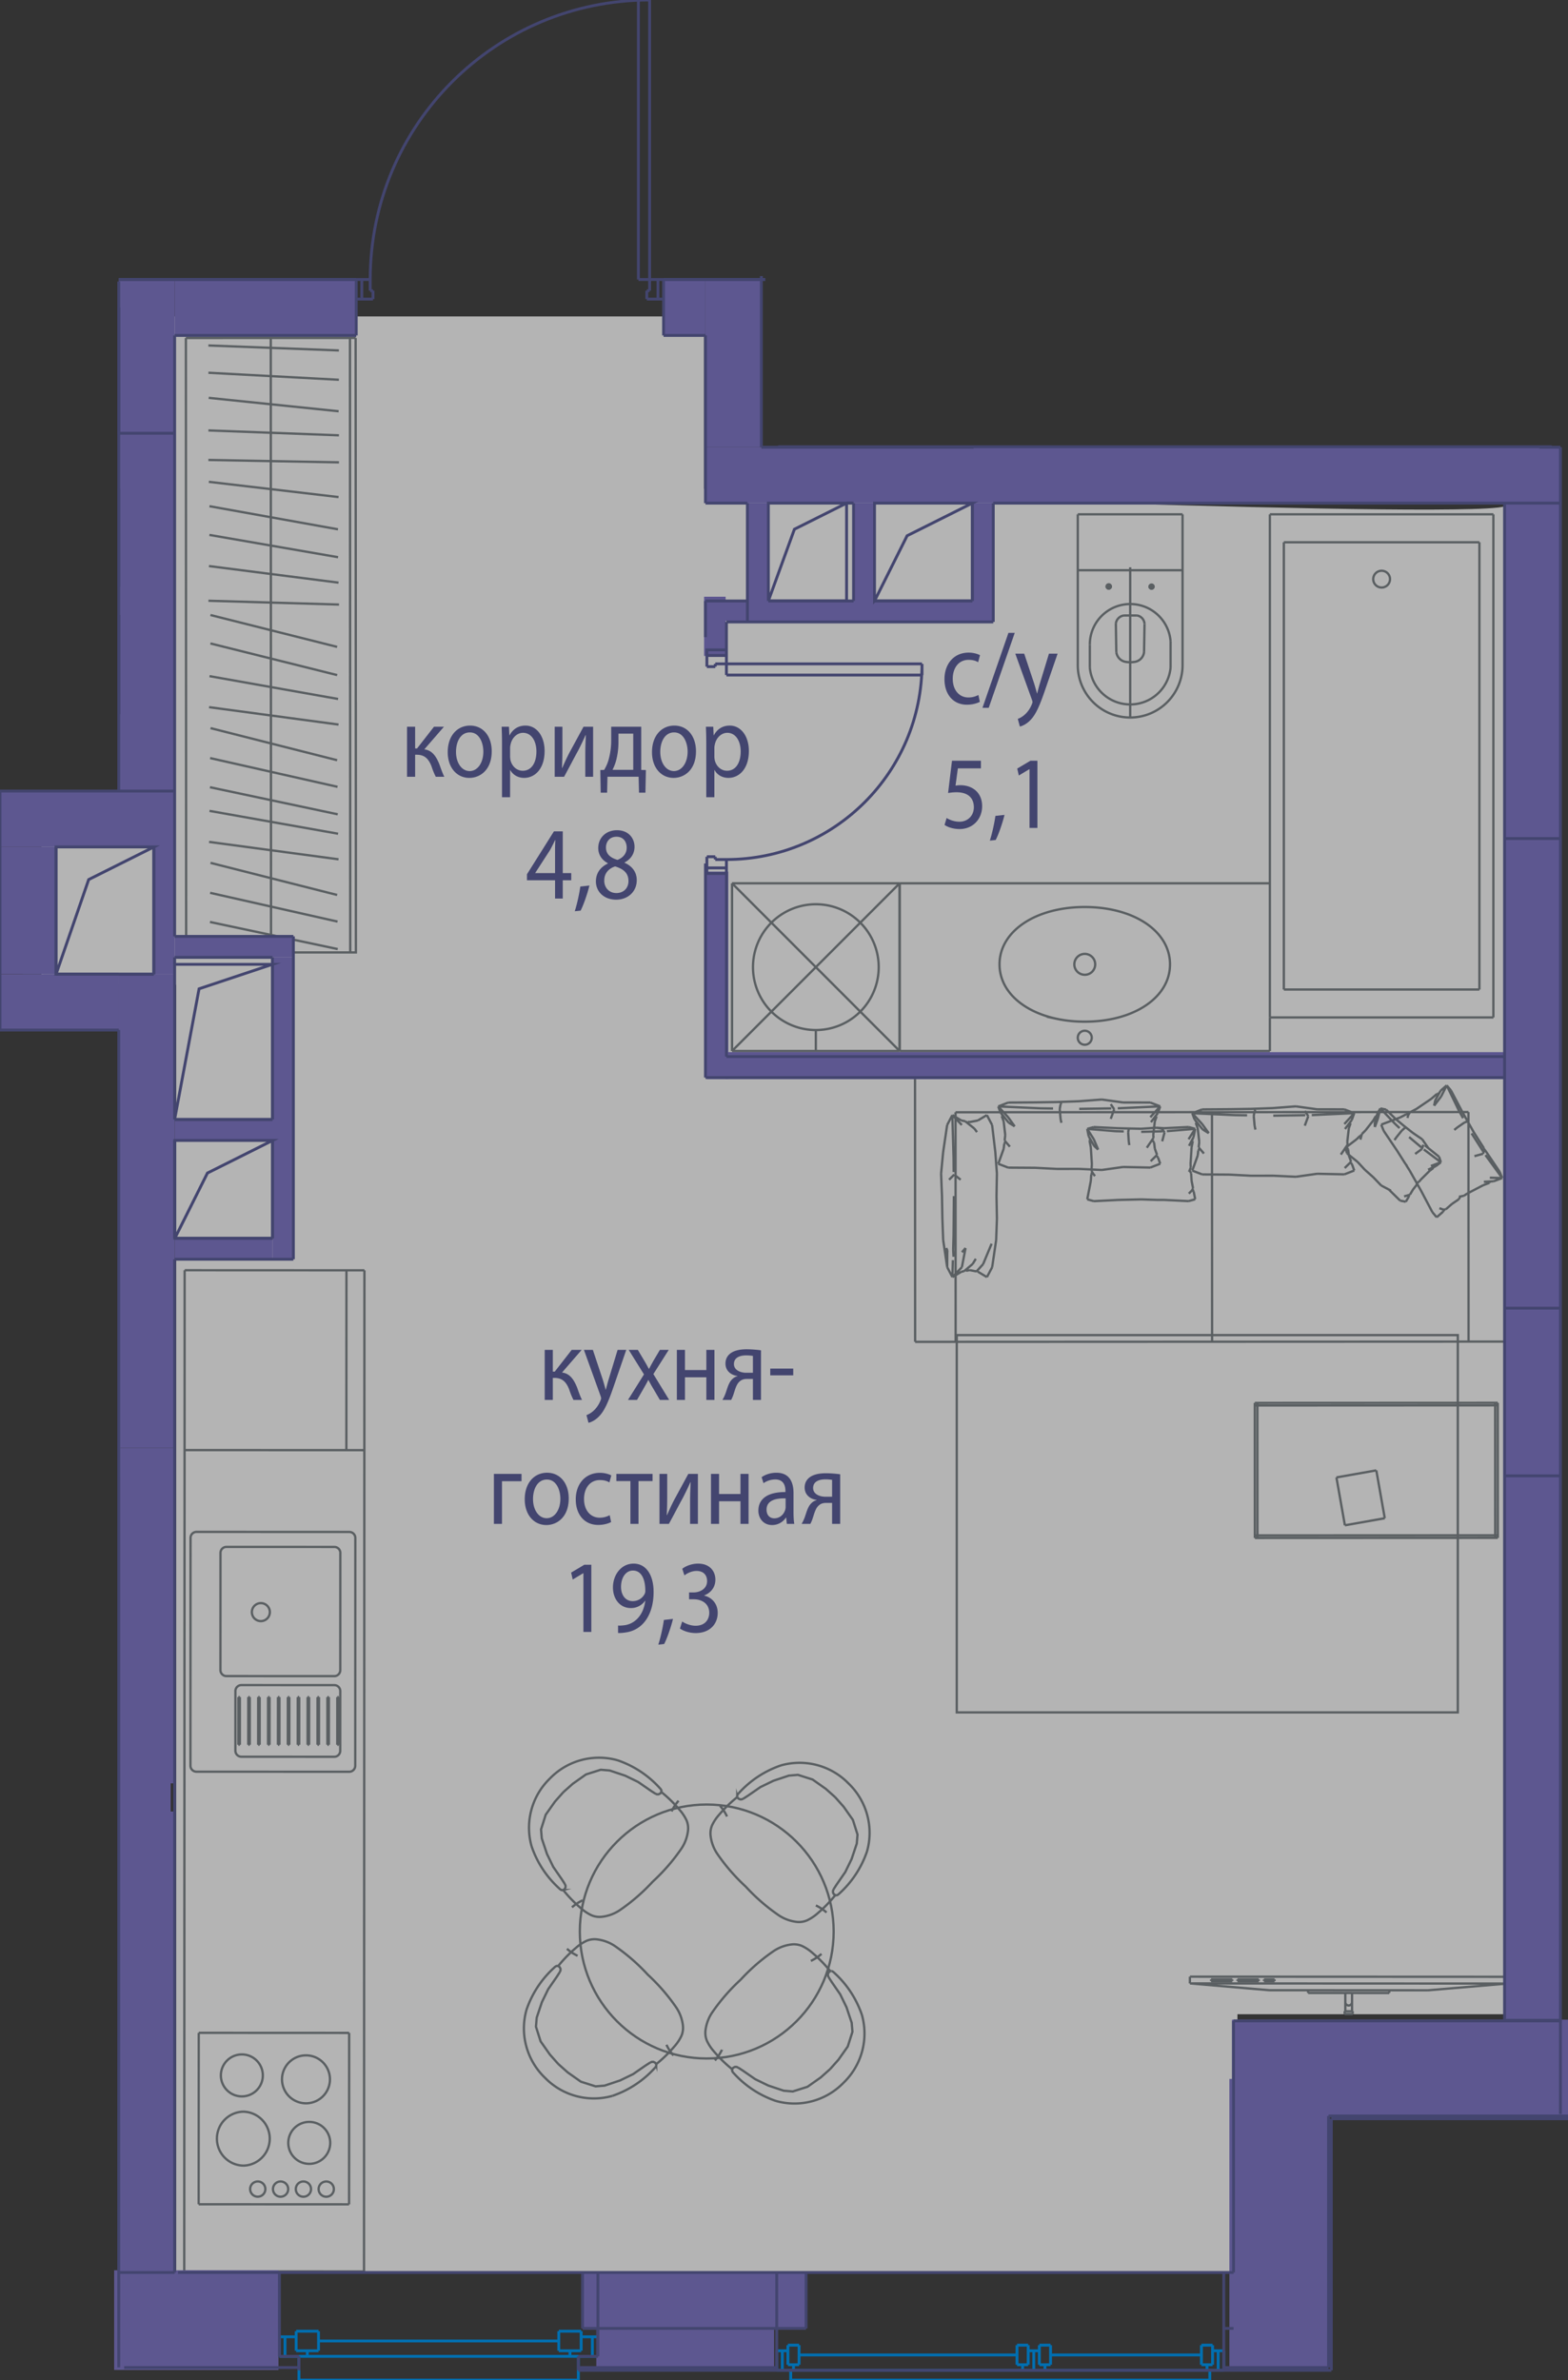<svg version="1.1" xmlns="http://www.w3.org/2000/svg" xmlns:xlink="http://www.w3.org/1999/xlink" viewBox="0.125 0.125 136.859 207.652"><rect x="0.125" y="0.125" width="136.859" height="207.652" fill="#333333" stroke="none"/><path opacity=".63" fill="#FFF" d="M131.644 44.19v131.667h-23.512v22.572H15.496V86.042H3.74V73.345h10.815V27.732H61.58V42.78s70.065 2.821 70.065 1.41z"></path><path fill="none" stroke="#5A5F62" stroke-width=".2" stroke-miterlimit="10" d="M119.985 50.678a.732.732 0 1 1 1.463 0 .732.732 0 0 1-1.463 0zm-7.803 35.776h17.07m-17.07-39.019v39.019m17.07-39.019h-17.07m17.07 39.019V47.435m-18.29 41.457h19.51m-19.51-43.896v43.896m19.51-43.896h-19.51m19.51 43.896V44.996m-27.131 0h-9.145m4.575 17.748V49.622m-4.575.252h9.145m-9.145 0v-4.878m0 13.092v-8.214m9.145 0v8.207m0-13.085v4.878m-1.046 6.191v2.306m-7.048-.001v-1.997m4.118-2.55h-1.138m-.707.71.04 2.483M99.982 57l.04-2.43m.614-3.518v.51m.265-.255h-.53m-3.473-.255v.51m.265-.255h-.53m-2.437 6.781a4.573 4.573 0 1 0 9.145-.007"></path><path fill="none" stroke="#5A5F62" stroke-width=".2" stroke-miterlimit="10" d="M95.247 58.37a3.539 3.539 0 0 0 7.048.001m0-2.306a3.53 3.53 0 0 0-7.048.308"></path><path fill="none" stroke="#5A5F62" stroke-width=".2" stroke-miterlimit="10" d="M100.022 54.57a.78.78 0 0 0-.657-.747m-1.138 0a.81.81 0 0 0-.707.71m.04 2.483a.986.986 0 0 0 .863.861m0 0c.23.034.465.034.696 0m0 0a.966.966 0 0 0 .863-.876m.473-5.694a.18.18 0 1 1 .361 0 .18.18 0 0 1-.36 0zm-3.745 0a.188.188 0 1 1 .375 0 .188.188 0 0 1-.375 0zm-18.06 25.88L64.018 91.819m14.632 0L64.018 77.187m0 14.632H78.65M64.018 77.187v14.632M78.65 77.187H64.018M78.65 91.819V77.187M71.334 89.99v1.829m-5.487-7.316a5.487 5.487 0 1 1 10.974 0 5.487 5.487 0 0 1-10.974 0zm28.959.667a.91.91 0 0 0 .911-.911m0 0a.91.91 0 0 0-.91-.911m-.001 0a.91.91 0 0 0-.91.91m-.001.001c0 .503.408.91.911.91"></path><path fill="none" stroke="#5A5F62" stroke-width=".2" stroke-miterlimit="10" d="M87.366 84.259a3.814 3.814 0 0 1 .444-1.796c.096-.183.206-.358.328-.526.122-.168.257-.329.4-.479s.294-.29.452-.42c.316-.263.66-.49 1.025-.69s.745-.364 1.135-.502.791-.25 1.196-.337c.809-.174 1.63-.252 2.46-.252s1.651.078 2.46.252c.405.087.807.199 1.197.337s.768.304 1.134.503.71.426 1.025.688c.158.132.309.271.452.421.143.15.278.311.4.48a3.955 3.955 0 0 1 .574 1.1c.132.393.198.802.198 1.22m0 .001a3.814 3.814 0 0 1-.444 1.795 4.244 4.244 0 0 1-.328.527 4.74 4.74 0 0 1-.4.478c-.143.15-.294.29-.452.421-.316.262-.659.49-1.025.689s-.745.364-1.134.503c-.39.138-.792.25-1.197.337-.809.174-1.63.252-2.46.252s-1.651-.078-2.46-.252a9.595 9.595 0 0 1-1.196-.337c-.39-.139-.77-.304-1.135-.503s-.709-.427-1.025-.689c-.158-.13-.309-.27-.452-.42s-.278-.312-.4-.48a4.003 4.003 0 0 1-.574-1.1 3.814 3.814 0 0 1-.198-1.221m6.83 6.403a.61.61 0 1 1 1.22 0 .61.61 0 0 1-1.22 0zM78.65 77.187v14.632m32.312-14.632H78.65m32.312 14.632v-2.927M78.65 91.819h32.312m10.423 82.184v-.237m-7.088.234 7.088.003m-7.088-.24V174m7.088-.234-7.088-.003m3.839 1.833v-1.595m-.591 1.595h.59m-.589-1.595v1.595m.59-1.595h-.59m.649 1.832v-.237m-.709.236h.709m-.709-.236v.236m.709-.236h-.709m14.214-2.416v-.59m-6.93 1.178 6.93-.588m-20.788.582 13.858.006m-20.787-.6 6.929.594m-6.929-1.184v.59m27.717-.578-27.717-.012m1.848.237h1.848m0 0v.148m0 0h-1.848m0-.001v-.147m2.309.001h1.849m0 0v.148m-.001 0h-1.847m-.001-.001v-.147m2.31.001h.924m0 0v.148m0 0h-.924m0-.001v-.147m21.25.363-27.717-.012m14.153 1.631a.295.295 0 0 1-.59 0M10.508 135.865l-.02 47.074m-.007 15.691.007-15.69m.02-47.075.01-18.43m5.832-87.82 14.815-.006M16.374 83.227l-.023-53.612m14.814-.005.023 53.61m-.517-53.61.024 53.61m-6.937-53.608.023 53.612M29.706 30.7l-11.392-.434m11.389 2.993-11.384-.614m11.363 3.361-11.34-1.17m11.368 3.268-11.393-.427m11.396 2.786-11.398-.208m11.361 3.238-11.322-1.33m11.272 4.143-11.22-2.017m11.228 4.45L18.4 46.794m11.272 4.165-11.308-1.447m11.353 3.358-11.396-.332m11.228 4.025-11.057-2.78m11.06 5.24-11.061-2.76m11.144 4.845L18.41 59.115m11.263 4.225-11.299-1.519M29.55 66.45l-11.05-2.8m11.086 5.122-11.121-2.507m11.138 4.905L18.45 68.806m11.185 4.058L18.41 70.87m11.263 4.226-11.299-1.519m11.176 4.629-11.051-2.8m11.087 5.122-11.121-2.507m11.138 4.905L18.45 80.562M31.165 29.61l-14.814.005m14.832 31.728.005 21.877H16.374m115.454 10.39.01 23.562M79.99 93.632l51.838-.022m-51.827 23.584-.01-23.562m51.847 23.54L80 117.194m48.304-.021-.009-20.028m-44.76 20.047-.008-20.027m44.768-.02-44.768.02m22.393 20.018-.01-20.028m19.612 9.172.554-.483m-.93.035.376.448m2.382-1.879.268-.182m-1.312.893.597-.406m-3.305-.756.994 1.882m-1.983-3.632.989 1.75m4.02.269 1.407-.736m.914-.345.747-.282m0 0-1.077-.029m-.584.656.546-.206m1.115-.421-1.461-2.006m-6.911-3.559-.528.276m0 0-1.66.627m0 0 .217.543m1.19 1.766-1.19-1.766m5.5-3.967-.533.466m.05.497.483-.963m-.857.748-.48.42m0 0-1.313.893m4.08.801-.351-.628m0 0-1.079-2.234m3.177 5.759-1.002-1.568m-1.254-.516-.26.212m.26-.212.645-.444m-2.049-2.268-.616.81m-1.551.288-.565.296m2.682-1.891-.465.832m0 0-.025.079m-.076.396.1-.475m.325-.581-.183.031m-2.57 2.094.068-.244m.144-.241-.144.24m-.248 4.243.141.186m-.844-1.293.702 1.107m.077.1.019.05m0 0 .278.44m7.33.938-.854.048m-2.171 1.302.436-.087m-1.592 1.189.547-.478m-.754.497-.347-.121m.347.121.207-.019m-.122.011-.114.196m4.946-3.484.218.543m-1.061.3-.054.12m.897-.963-1.19-1.765m-.187-.295-.89-1.403m1.077 1.698-.175-.23m-.09.42.11-.303m-3.28-5.665.376.448m0 0 .994 1.882m.487.863.502.887m-.578-1.022-.41-.728m1.877 3.153.033.182m-1.501-2.504.077.032m-.291.038.214-.07m.001-.103.036.118m-5.346-.655.23-.025m4.489 7.199-.13.24m1.361-3.756.75-.21m-4.046 5.541.554-.483m-.93.035.376.448m2.382-1.879.268-.182m-1.312.893.597-.406m-3.305-.756.994 1.882m-1.983-3.632.989 1.75m4.02.269 1.407-.736m.914-.345.747-.282m0 0-1.077-.029m-.584.656.546-.206m1.115-.421-1.461-2.006m-6.911-3.559-.528.276m0 0-1.66.627m0 0 .217.543m1.19 1.766-1.19-1.766m5.5-3.967-.533.466m.05.497.483-.963m-.857.748-.48.42m0 0-1.313.893m4.08.801-.351-.628m0 0-1.079-2.234m3.177 5.759-1.002-1.568m-1.254-.516-.26.212m.26-.212.645-.444m-2.049-2.268-.616.81m-1.551.288-.565.296m2.682-1.891-.465.832m0 0-.025.079m-.076.396.1-.475m.325-.581-.183.031m-2.57 2.094.068-.244m.144-.241-.144.24m-.248 4.243.141.186m-.844-1.293.702 1.107m.077.1.019.05m0 0 .278.44m7.33.938-.854.048m-2.171 1.302.436-.087m-1.592 1.189.547-.478m-.754.497-.347-.121m.347.121.207-.019m-.122.011-.114.196m4.946-3.484.218.543m-1.061.3-.054.12m.897-.963-1.19-1.765m-.187-.295-.89-1.403m1.077 1.698-.175-.23m-.09.42.11-.303m-3.28-5.665.376.448m0 0 .994 1.882m.487.863.502.887m-.578-1.022-.41-.728m1.877 3.153.033.182m-1.501-2.504.077.032m-.291.038.214-.07m.001-.103.036.118m-5.346-.655.23-.025m4.489 7.199-.13.24m1.361-3.756.75-.21m-46.769 9.896-.08-1.67m0-.001.104.237m3.895-10.972-.456-.866m.738 3.232.138 1.867m0 0-.035 1.969M87 100.642l-.282-2.366m-1.962-.256.716-.137m0 0 .79-.473m.462 13.27.349-2.366m0 0 .067-1.867m-.872 5.1.456-.866m.416-4.234-.037-1.969m-.835 7.069-.79-.472m-.122-.023.577-.633m-2.57-8.04-.011-1.262m0 0-.103-3.706m.001 0 .825.866m.538-.284.143.027m-1.506-.609.79.472m0 0 .33.063m-1.115 13.602.04-1.478m.785.612-.825.866m.064-2.374.035-1.332m0 0 .028-3.362m1.645 5.914-.752.637m0 0-.23.045m0 0-.79.472m3.42-2.915-.742 1.786m-.577.633-.595-.114m.534-.988-.268.444m-.947.288.322-1.671m0-.001-.315.37m-.733.394-.035-.6m.655-6.123-.562-.447m1.762-4.014.226.307m-1.03-.951.804.643m.225 12.416.079.07m-3.033-10.431.349-2.366m-.528 4.233.179-1.867m.349-2.366.455-.867m-.905 7.069-.078-1.969m2.347-4.518-.086.079m-1.272 13.476-.456-.866m-.42-4.232.069 1.866m-.104-3.836.035 1.97m.069 1.866.35 2.366m1.645.317.318-.061m-.318.061-.061-.058m-1.576-1.561-.087-.369m.08 1.671.007-1.302m.606-6.776-.45.448m-.156 6.328.017-.132m-.024 1.434-.08-1.67m0-.001.104.237m3.895-10.972-.456-.866m.738 3.232.138 1.867m0 0-.035 1.969M87 100.642l-.282-2.366m-1.962-.256.716-.137m0 0 .79-.473m.462 13.27.349-2.366m0 0 .067-1.867m-.872 5.1.456-.866m.416-4.234-.037-1.969m-.835 7.069-.79-.472m-.122-.023.577-.633m-2.57-8.04-.011-1.262m0 0-.103-3.706m.001 0 .825.866m.538-.284.143.027m-1.506-.609.79.472m0 0 .33.063m-1.115 13.602.04-1.478m.785.612-.825.866m.064-2.374.035-1.332m0 0 .028-3.362m1.645 5.914-.752.637m0 0-.23.045m0 0-.79.472m3.42-2.915-.742 1.786m-.577.633-.595-.114m.534-.988-.268.444m-.947.288.322-1.671m0-.001-.315.37m-.733.394-.035-.6m.655-6.123-.562-.447m1.762-4.014.226.307m-1.03-.951.804.643m.225 12.416.079.07m-3.033-10.431.349-2.366m-.528 4.233.179-1.867m.349-2.366.455-.867m-.905 7.069-.078-1.969m2.347-4.518-.086.079m-1.272 13.476-.456-.866m-.42-4.232.069 1.866m-.104-3.836.035 1.97m.069 1.866.35 2.366m1.645.317.318-.061m-.318.061-.061-.058m-1.576-1.561-.087-.369m.08 1.671.007-1.302m.606-6.776-.45.448m-.156 6.328.017-.132m35.506-7-.196-.542m-.67.877.866-.335m-.583-2.258-.028-.244m-2.622 2.785 2.367.052m.393-1.646-.063-.542m-2.697 2.136-1.866.263m-1.97-.094 1.97.094m4.488-3.048.137-1.19m.26-.723.212-.59m0 0-.866.949m.394.364.155-.432m.317-.881-3.707.17m-9.562 5.176 2.367.016m-2.71-2.109-.051.446m0 0-.472 1.313m0 0 .866.334m6.202.111-1.965.002m-1.87-.097 1.87.097m-5.105-5.452.188.523m.678.424-.867-.948m.304.841.17.471m0 0 .137 1.19m4.174-2.321-1.078-.015m0 0-3.707-.166m9.86.171-2.79.042m-1.63.875.072.342m-.072-.342-.074-.852m-4.499.712.57.792m-.826.763-.054.478m0 0 .46.533m-.828-2.99.712.885m.536.331-.536-.331m-.528-.658-.07.09m13.623-.257-.596.79m.227 1.367-.59.865m.894.619-.194-.537m.059.677-.424.416m.424-.416.135-.14m-.054.056.137.176m-3.04-4.8 2.367.003m0 .001.867.333m-.378.81.06.071m-4.782-1.477-1.97.15m1.97-.15 1.866.259m-.78.599-.306-.453m-9.817.198.866-.336m2.367-.018-2.367.018m4.233-.046-1.866.028m1.866-.028 1.969-.07m-1.558.148-.072.109m-.073.43.073-.43m-4.913 3.441.112-.171m12.793-.15.173.22m-3.785-2.06.305-.83m4.016 4.743-.196-.542m-.67.877.866-.335m-.583-2.258-.028-.244m-2.622 2.785 2.367.052m.393-1.646-.063-.542m-2.697 2.136-1.866.263m-1.97-.094 1.97.094m4.488-3.048.137-1.19m.26-.723.212-.59m0 0-.866.949m.394.364.155-.432m.317-.881-3.707.17m-9.562 5.176 2.367.016m-2.71-2.109-.051.446m0 0-.472 1.313m0 0 .866.334m6.202.111-1.965.002m-1.87-.097 1.87.097m-5.105-5.452.188.523m.678.424-.867-.948m.304.841.17.471m0 0 .137 1.19m4.174-2.321-1.078-.015m0 0-3.707-.166m9.86.171-2.79.042m-1.63.875.072.342m-.072-.342-.074-.852m-4.499.712.57.792m-.826.763-.054.478m0 0 .46.533m-.828-2.99.712.885m.536.331-.536-.331m-.528-.658-.07.09m13.623-.257-.596.79m.227 1.367-.59.865m.894.619-.194-.537m.059.677-.424.416m.424-.416.135-.14m-.054.056.137.176m-3.04-4.8 2.367.003m0 .001.867.333m-.378.81.06.071m-4.782-1.477-1.97.15m1.97-.15 1.866.259m-.78.599-.306-.453m-9.817.198.866-.336m2.367-.018-2.367.018m4.233-.046-1.866.028m1.866-.028 1.969-.07m-1.558.148-.072.109m-.073.43.073-.43m-4.913 3.441.112-.171m12.793-.15.173.22m-3.785-2.06.305-.83m-12.919 4.148-.196-.543m-.67.878.866-.335m-.583-2.259-.028-.243m-2.623 2.785 2.368.052m.392-1.647-.062-.542m-2.698 2.137-1.865.262m-1.969-.093 1.969.093m4.488-3.048.137-1.19m.26-.722.212-.59m0 0-.866.948m.394.364.155-.431m.317-.881-3.706.169m-9.563 5.176 2.367.016M87.78 99.9l-.051.447m0 0-.472 1.312m0 .001.866.333m6.203.112-1.966.001m-1.87-.096 1.87.096m-5.105-5.452.188.523m.678.424-.866-.947m.303.84.17.472m0 0 .137 1.19m4.174-2.321-1.078-.015m0 0-3.706-.166m9.859.171-2.79.042m-1.63.875.072.342m-.072-.342-.074-.853m-4.499.712.57.793m-.826.762-.054.478m-.001 0 .461.534m-.828-2.991.712.886m.535.331-.535-.331m-.528-.658-.07.09m13.623-.257-.596.79m.227 1.366-.59.865m.894.619-.194-.537m.059.678-.424.416m.424-.416.135-.14m-.054.055.137.176m-3.039-4.8 2.366.004m0 0 .867.334m-.378.81.06.071m-4.782-1.478-1.969.151m1.969-.151 1.867.26m-.781.599-.305-.453m-9.818.197.866-.335m2.367-.018-2.367.018m4.233-.046-1.866.028m1.866-.028 1.969-.07m-1.558.147-.072.11m-.073.43.073-.43M87.78 99.9l.112-.17m12.792-.15.174.22m-3.785-2.06.305-.83m4.016 4.743-.196-.543m-.67.878.866-.335m-.583-2.259-.028-.243m-2.623 2.785 2.368.052m.392-1.647-.062-.542m-2.698 2.137-1.865.262m-1.969-.093 1.969.093m4.488-3.048.137-1.19m.26-.722.212-.59m0 0-.866.948m.394.364.155-.431m.317-.881-3.706.169m-9.563 5.176 2.367.016M87.78 99.9l-.051.447m0 0-.472 1.312m0 .001.866.333m6.203.112-1.966.001m-1.87-.096 1.87.096m-5.105-5.452.188.523m.678.424-.866-.947m.303.84.17.472m0 0 .137 1.19m4.174-2.321-1.078-.015m0 0-3.706-.166m9.859.171-2.79.042m-1.63.875.072.342m-.072-.342-.074-.853m-4.499.712.57.793m-.826.762-.054.478m-.001 0 .461.534m-.828-2.991.712.886m.535.331-.535-.331m-.528-.658-.07.09m13.623-.257-.596.79m.227 1.366-.59.865m.894.619-.194-.537m.059.678-.424.416m.424-.416.135-.14m-.054.055.137.176m-3.039-4.8 2.366.004m0 0 .867.334m-.378.81.06.071m-4.782-1.478-1.969.151m1.969-.151 1.867.26m-.781.599-.305-.453m-9.818.197.866-.335m2.367-.018-2.367.018m4.233-.046-1.866.028m1.866-.028 1.969-.07m-1.558.147-.072.11m-.073.43.073-.43M87.78 99.9l.112-.17m12.792-.15.174.22m-3.785-2.06.305-.83m7.067 7.845-.13-.666m-.447.827.577-.16m-.389-2.776-.019-.298m.093 1.462-.043-.665m-2.345 2.333 2.126.104m-2.823-.107-1.312-.044m2.009.047-.697-.003m2.992-3.127.091-1.462m.173-.887.141-.724m0 0-.577.913m.263.698.103-.53m.211-1.081-2.47.206m-6.603 3.785-.034.548m0 0-.315 1.611m0 .001.578.16m2.125-.107-2.125.106m-.58-6.306.126.642m.452.271-.578-.913m.202 1.032.113.579m0 0 .092 1.462m2.782-2.85-.718-.019m0 0-2.471-.204m6.572.212-1.86.05m-1.086.825.048.331m-.048-.331-.05-.797m-2.998.623.38.894m-.551 1.266-.036.587m-.245-3.018.474.837m0 0 .055.058m.302.27-.357-.328m-.337-.594-.061.147m.476 3.085-.174-.229m-.133-.228.133.228m3.513 2.281.232-.007m-1.544.038 1.312-.031m.174-.005h.003m0 .001.52-.013m4.569-5.432-.397.761m.003 2.273.149-.386m.203 1.823-.13-.66m.04.832-.283.285m.283-.285.09-.172m-.049.092.104.193m-.449-5.64.577.16m-.276.983.065.099m-4.501-1.088 1.313-.091m2.822-.063-2.126.106m.001 0-.697-.043m.724.418-.204-.307m-6.545-.01.577-.16m0-.001 2.126.105m.971.023h.019m-.001 0 1.02.023m-1.174-.027-.835-.02m3.669.007-.347-.051m.347.051.173.06m-2.871-.043-.049.045m-.048.278.048-.278m-.087-.049.136.004m-3.323 4.02.092-.203m8.492-.151.134.233m-2.524-2.782.204-.767m2.678 5.825-.13-.666m-.447.827.577-.16m-.389-2.776-.019-.298m.093 1.462-.043-.665m-2.345 2.333 2.126.104m-2.823-.107-1.312-.044m2.009.047-.697-.003m2.992-3.127.091-1.462m.173-.887.141-.724m0 0-.577.913m.263.698.103-.53m.211-1.081-2.47.206m-6.603 3.785-.034.548m0 0-.315 1.611m0 .001.578.16m2.125-.107-2.125.106m-.58-6.306.126.642m.452.271-.578-.913m.202 1.032.113.579m0 0 .092 1.462m2.782-2.85-.718-.019m0 0-2.471-.204m6.572.212-1.86.05m-1.086.825.048.331m-.048-.331-.05-.797m-2.998.623.38.894m-.551 1.266-.036.587m-.245-3.018.474.837m0 0 .055.058m.302.27-.357-.328m-.337-.594-.061.147m.476 3.085-.174-.229m-.133-.228.133.228m3.513 2.281.232-.007m-1.544.038 1.312-.031m.174-.005h.003m0 .001.52-.013m4.569-5.432-.397.761m.003 2.273.149-.386m.203 1.823-.13-.66m.04.832-.283.285m.283-.285.09-.172m-.049.092.104.193m-.449-5.64.577.16m-.276.983.065.099m-4.501-1.088 1.313-.091m2.822-.063-2.126.106m.001 0-.697-.043m.724.418-.204-.307m-6.545-.01.577-.16m0-.001 2.126.105m.971.023h.019m-.001 0 1.02.023m-1.174-.027-.835-.02m3.669.007-.347-.051m.347.051.173.06m-2.871-.043-.049.045m-.048.278.048-.278m-.087-.049.136.004m-3.323 4.02.092-.203m8.492-.151.134.233m-2.524-2.782.204-.767m21.058 6.04.26-.44m-.753.341.493.098m1.165-1.749.139-.176m-.678.865.309-.394m-2.41.393.982.963m-.808-.871-.85-.45m-.682-.714.683.714m3.454-.506.78-.774m.539-.41.44-.336m0 0-.868.325m-.111.421.322-.245m.657-.501-1.487-1.116m-6.704.342.922.745m.196-2.259-.293.29m0 0-.98.746m.001 0 .154.478m2.295 2.086-.735-.652m-.638-.689.638.69m1.349-5.358-.25.423m.029.477.221-.9m-.401.679-.225.381m0 0-.678.865m2.98-.21-.393-.368m0 0-1.283-1.347m3.577 3.397-1.068-.9m-1.108.02-.17.246m.17-.246.458-.57m-2.08-1.047-.26.722m-.823.303-.313.31m0 .001-.127.488m1.494-2.301-.24.806m.008.394-.008-.394m.176-.592-.087.042m5.243 4.354-.677.312m-1.057 1.191.276-.142m-.795 1.122.256-.434m-.392.486-.381.109m.381-.109.136-.052m-.059.022-.052.165m2.65-3.484.154.478m-.638.427-.02.074m-.971-2.505-.82-.56m2.295 2.086-1.244-1m-.231-.526.53.767m-.559.083.127-.374m-3.751-3.169.493.098m.847.828-.847-.828m1.566 1.424-.719-.596m.719.596.774.611m-.638-.455-.08.037m-.256.231.255-.231m-3.905.694.15-.078m4.858 4.149-.063.208m-.117-2.716.586-.43m-1.404 4.601.26-.44m-.753.341.493.098m1.165-1.749.139-.176m-.678.865.309-.394m-2.41.393.982.963m-.808-.871-.85-.45m-.682-.714.683.714m3.454-.506.78-.774m.539-.41.44-.336m0 0-.868.325m-.111.421.322-.245m.657-.501-1.487-1.116m-6.704.342.922.745m.196-2.259-.293.29m0 0-.98.746m.001 0 .154.478m2.295 2.086-.735-.652m-.638-.689.638.69m1.349-5.358-.25.423m.029.477.221-.9m-.401.679-.225.381m0 0-.678.865m2.98-.21-.393-.368m0 0-1.283-1.347m3.577 3.397-1.068-.9m-1.108.02-.17.246m.17-.246.458-.57m-2.08-1.047-.26.722m-.823.303-.313.31m0 .001-.127.488m1.494-2.301-.24.806m.008.394-.008-.394m.176-.592-.087.042m5.243 4.354-.677.312m-1.057 1.191.276-.142m-.795 1.122.256-.434m-.392.486-.381.109m.381-.109.136-.052m-.059.022-.052.165m2.65-3.484.154.478m-.638.427-.02.074m-.971-2.505-.82-.56m2.295 2.086-1.244-1m-.231-.526.53.767m-.559.083.127-.374m-3.751-3.169.493.098m.847.828-.847-.828m1.566 1.424-.719-.596m.719.596.774.611m-.638-.455-.08.037m-.256.231.255-.231m-3.905.694.15-.078m4.858 4.149-.063.208m-.117-2.716.586-.43m-14.349 33.71v.22m20.75-.229v.221m-20.978.009 21.206-.009m-20.978-.212h-.228m20.978-.009h.228m-21.206.23-.005-11.781m0 0h.227m20.752-.009h.227m0 0v.22m.005 11.34v.221m-20.978-.212 20.75-.009m.223-11.34.005 11.34m-20.978.009-.006-11.34m0 .001h-.227m20.979-.23-20.752.009m20.752.211h.227m-.223 11.34-.004-11.34m-20.752.01 20.752-.01m-20.752.01v-.221m20.752-.009v.22m-9.69 9.861-.007-.044m.061.034-3.48.616m0 0-.738-4.177m0 0 3.48-.615m.001 0 .738 4.176m-49.654 33.783c.338.158.652.364.93.612m-9.297-9.306c.248.28.454.594.611.932m.896-1.722a.49.49 0 0 1 .006.024m-.006-.024a.769.769 0 0 1-.006-.028m-.001 0a.143.143 0 0 1-.002-.045m0 0a.297.297 0 0 1 .039-.112m0 0a.601.601 0 0 1 .084-.107m0 0a8.79 8.79 0 0 1 3.707-2.444m0 0a5.965 5.965 0 0 1 5.907 1.598m0 0 .001.001m0 0a5.965 5.965 0 0 1 1.593 5.909m0 0a8.79 8.79 0 0 1-2.448 3.704m0 0a.601.601 0 0 1-.106.084m0 0a.297.297 0 0 1-.113.04m0 0a.143.143 0 0 1-.045-.004m0 0a.78.78 0 0 1-.028-.007m-.024-.005a.508.508 0 0 1 .024.005"></path><path fill="none" stroke="#5A5F62" stroke-width=".2" stroke-miterlimit="10" d="M73.035 165.464c-.47.584-.994 1.122-1.567 1.605m0 .001a3.843 3.843 0 0 1-.93.61m-.001 0c-.283.114-.59.154-.892.117m0 0a3.545 3.545 0 0 1-1.556-.577m.001 0a16.865 16.865 0 0 1-2.873-2.495m0 0-.002-.002m0 0a16.865 16.865 0 0 1-2.492-2.874m0 0a3.54 3.54 0 0 1-.576-1.557m0 0a1.824 1.824 0 0 1 .117-.892m0 0a3.86 3.86 0 0 1 .612-.93m0 0a11.635 11.635 0 0 1 1.607-1.566m.517.149.395-.254 1.1-.76 1.132-.55 1.354-.452.786-.065 1.284.408 1.15.812.822.73m-.136 8.025.254-.395.761-1.1.551-1.13.454-1.355.065-.785-.407-1.285-.811-1.151-.73-.822m-.137 8.023-.054.134-.004.143.068.144.072.069.066.027M65 157.053l-.134.054-.143.004-.145-.069-.068-.072-.027-.066M50.54 170.758a3.844 3.844 0 0 1-.93-.612m9.297 9.305a3.843 3.843 0 0 1-.612-.93m-.895 1.72a.495.495 0 0 1-.006-.023m.006.023.006.029m0 0c.004.014.005.03.003.045m.001 0a.297.297 0 0 1-.04.112m0 0a.6.6 0 0 1-.084.107m0 0a8.79 8.79 0 0 1-3.707 2.444"></path><path fill="none" stroke="#5A5F62" stroke-width=".2" stroke-miterlimit="10" d="M53.58 182.978a5.965 5.965 0 0 1-5.908-1.598m0 0-.001-.001m-.001 0a5.965 5.965 0 0 1-1.592-5.908m0-.001a8.79 8.79 0 0 1 2.447-3.704m0 0a.6.6 0 0 1 .107-.084m0 0a.297.297 0 0 1 .113-.04m0 .001c.015-.002.03 0 .045.003m0 0 .028.007m.023.005a.508.508 0 0 1-.023-.005m.023.005c.47-.584.995-1.122 1.567-1.605m0 0c.28-.248.593-.454.932-.611m0 0c.282-.113.59-.154.891-.117m0 0a3.55 3.55 0 0 1 1.556.577m0 0a16.864 16.864 0 0 1 2.873 2.495m0 0 .001.002m0 0a16.864 16.864 0 0 1 2.493 2.874m0 0c.313.466.51 1 .576 1.557m0 0c.036.302-.004.609-.117.892m0 0a3.843 3.843 0 0 1-.613.93m0 0a11.634 11.634 0 0 1-1.606 1.566m-.517-.148-.395.253-1.1.76-1.132.55-1.354.452-.786.065-1.284-.408-1.15-.812-.822-.73m.136-8.025-.254.395-.762 1.1-.55 1.13-.454 1.355-.066.785.408 1.285.81 1.151.73.822m.138-8.023.054-.134.004-.143-.069-.144-.072-.068-.066-.028m8.036 8.412.134-.055.143-.004.144.069.069.072.027.066m5.742-1.258a3.843 3.843 0 0 1-.613.93m9.306-9.297a3.844 3.844 0 0 1-.931.611m1.721.896a.488.488 0 0 1-.024.005m.024-.005a.788.788 0 0 1 .028-.007m0 0a.143.143 0 0 1 .045-.003"></path><path fill="none" stroke="#5A5F62" stroke-width=".2" stroke-miterlimit="10" d="M72.692 172.09c.04.006.078.019.113.04m0 0a.6.6 0 0 1 .106.084m0 0a8.79 8.79 0 0 1 2.445 3.706m0 0a5.965 5.965 0 0 1-1.598 5.907m0 0-.002.002m0 0a5.965 5.965 0 0 1-5.908 1.593m0 0a8.79 8.79 0 0 1-3.705-2.448m0 0a.6.6 0 0 1-.084-.106m.001 0a.297.297 0 0 1-.04-.113m0 0a.143.143 0 0 1 .003-.045m0 0a.792.792 0 0 1 .007-.029m.005-.023a.49.49 0 0 1-.005.023m.005-.023a11.635 11.635 0 0 1-1.605-1.567m0-.001a3.843 3.843 0 0 1-.611-.93m0 0a1.816 1.816 0 0 1-.117-.892m0 0c.067-.557.265-1.09.577-1.556m.001 0a16.865 16.865 0 0 1 2.495-2.873m0 .001.001-.002m0 0a16.864 16.864 0 0 1 2.875-2.493m-.001 0c.467-.312 1-.51 1.557-.575m0 0c.303-.037.61.004.892.117m0 0c.338.158.652.364.93.612m.001 0a11.634 11.634 0 0 1 1.565 1.606m-.148.518.253.394.76 1.1.55 1.132.453 1.355.065.785-.409 1.285-.812 1.15-.73.821m-8.024-.135.394.254 1.1.761 1.131.551 1.354.453.786.066 1.284-.407 1.152-.811.821-.73m-8.022-.137-.135-.055-.142-.004-.145.07-.068.07-.027.067m8.411-8.035-.055-.135-.004-.142.07-.145.071-.068.066-.027m-13.854-13.943c.158-.339.364-.652.612-.931m-9.305 9.298c.28-.249.593-.454.931-.612m-1.721-.896a.488.488 0 0 1 .023-.005m-.023.005a.786.786 0 0 1-.028.007m0 0a.143.143 0 0 1-.045.003m0 0a.297.297 0 0 1-.113-.04m0 .001a.6.6 0 0 1-.106-.085m0 0a8.79 8.79 0 0 1-2.445-3.706m0 0a5.965 5.965 0 0 1 1.598-5.907m.001 0v-.002m0 0a5.965 5.965 0 0 1 5.909-1.593m0 0a8.79 8.79 0 0 1 3.704 2.448m0 0a.6.6 0 0 1 .085.107m0 0c.02.034.033.072.039.112m0 0a.17.17 0 0 1-.003.045m0 0a.776.776 0 0 1-.007.029m-.006.023a.5.5 0 0 1 .006-.023"></path><path fill="none" stroke="#5A5F62" stroke-width=".2" stroke-miterlimit="10" d="M57.841 156.464c.585.47 1.122.994 1.605 1.567m0 0c.248.28.454.593.612.931m0 0c.113.283.153.59.116.892m0 0a3.545 3.545 0 0 1-.577 1.556m0 0a16.865 16.865 0 0 1-2.495 2.873m0 0-.001.001m-.001 0a16.865 16.865 0 0 1-2.874 2.493m0 0c-.466.312-1 .51-1.556.576m0 0a1.816 1.816 0 0 1-.892-.118m0 0a3.844 3.844 0 0 1-.93-.612m-.001 0a11.634 11.634 0 0 1-1.566-1.606m.149-.517-.253-.395-.761-1.1-.55-1.132-.452-1.355-.065-.785.408-1.285.812-1.15.731-.821m8.024.135-.394-.254-1.1-.761-1.131-.55-1.355-.454-.785-.066-1.285.407-1.15.811-.823.73m8.023.137.134.055.143.004.145-.07.068-.07.027-.067M49.43 164.5l.054.134.004.142-.069.145-.071.068-.067.027"></path><circle fill="none" stroke="#5A5F62" stroke-width=".2" stroke-miterlimit="10" cx="61.811" cy="168.639" r="11.078"></circle><path fill="none" stroke="#5A5F62" stroke-width=".2" stroke-miterlimit="10" d="m25.36 198.295-9.153-.003m0 0 .01-25.757m.019-45.897-.01 20.866m9.164-20.862-9.154-.004m-.009 20.866-.01 25.03m15.717-61.58-.007 15.691m0 0-15.691-.007m0 0 .006-15.691m0 0 15.692.007m-1.569-.001-.007 15.691m.781 7.659-.008 19.876m-.001 0a.523.523 0 0 1-.523.523m0 0-13.337-.006m0 0a.523.523 0 0 1-.523-.523m0 0 .008-19.876m0 0c0-.289.235-.523.524-.523m0 0 13.337.006m0 0c.29 0 .523.234.523.523m.788-7.658-.029 71.653m-15.662-71.66-.03 71.654m15.692.006-15.691-.006M29.83 135.61l-.004 10.226m-.523.523-9.415-.004m-.522-.524.004-10.225m.523-.523 9.415.004m.518 12.579-.003 5.205m-.523.523-8.107-.004m-.523-.523.002-5.204m.524-.523 8.107.003m.392 1.047-.002 4.158m0 0h-.13m-.001 0 .002-4.159m0 .001h.13m-.862-.001-.002 4.158m0 0h-.13m0 0v-4.158m0 0h.132m-.863 0-.002 4.158m0 0h-.13m-.001 0 .002-4.158m0 0h.13m-.862-.001-.002 4.159m0 0h-.13m-.001-.001.002-4.158m0 0h.13m-.862 0-.002 4.158m-.001 0h-.13m0 0 .002-4.158m0 0h.13m-.862 0-.002 4.158m0 0h-.13m-.001 0 .002-4.158m0 0h.13m-.862-.001-.002 4.158m0 0h-.131m0 0 .002-4.158m0 0h.13m-.862 0-.002 4.158m0 0h-.131m0 0 .002-4.158m0 0h.13m-.863-.001-.001 4.159m0 0h-.131m0 0 .002-4.159m0 0h.13m-.863 0-.001 4.158m0 0h-.131m0 0 .002-4.158m0 0h.13m-.863 0-.001 4.158m0 0h-.131m0 0 .002-4.158m0 0h.13m8.762-2.35a.523.523 0 0 1-.523.523m-9.415-.004a.523.523 0 0 1-.522-.524m.004-10.225c0-.29.234-.523.523-.523m9.415.004c.289 0 .523.234.523.523m-.008 17.26a.523.523 0 0 1-.523.524m-8.107-.004a.523.523 0 0 1-.523-.523m.002-5.204c0-.29.235-.523.524-.523m8.107.003c.289 0 .523.235.523.523m-6.208-7.193a.785.785 0 1 0-1.44.625.785.785 0 0 0 1.44-.625zm-6.154 51.964.007-14.959m-.001 0 13.13.006m0 0-.007 14.959m0 0-13.129-.006m9.366-8.809a2.092 2.092 0 0 1 .002-4.184m0 0a2.092 2.092 0 1 1-.001 4.184m.285 5.282a1.83 1.83 0 0 1 .002-3.66m0 0a1.83 1.83 0 1 1-.002 3.66m-5.754.155a2.354 2.354 0 0 1 .002-4.707m0 0a2.354 2.354 0 0 1-.002 4.707m-.128-6.041a1.83 1.83 0 1 1 .002-3.661m0 0a1.83 1.83 0 0 1-.002 3.661m7.976 7.825a.664.664 0 1 0-1.219.53.664.664 0 0 0 1.219-.53zm-1.993-.001a.664.664 0 1 0-1.219.53.664.664 0 0 0 1.219-.53zm-1.993-.001a.664.664 0 1 0-1.218.53.664.664 0 0 0 1.218-.53zm-1.993-.001a.664.664 0 1 0-1.218.53.664.664 0 0 0 1.218-.53zm104.135-74.239v32.917H83.634v-32.917z"></path><path fill="none" stroke="#006FB1" stroke-width=".25" stroke-miterlimit="10" d="M50.605 205.704H26.22m-.001 0v1.22m0 0v.853m0 0h24.386m0-.853v-1.22m0 2.073v-.853m55.115 0H69.14m0 0v.853m0 0h36.58m0 0v-.853m-53.408-1.22v-1.707m-27.8 1.707v-1.707m27.8 1.707h-.853m-26.947 0h.853m26.947-1.707h-.853m-26.947 0h.853m2.561.366h20.972m2.927-.366h-.976m-.975 1.707v-.487m1.951.487h-1.951m1.951-1.707v1.707m-24.875 0v-.487m-1.95.487h1.95M25 203.997v1.707m.975-1.707h-.976m23.899 1.22v-1.707m0 0h1.951m.001 0v1.707m0 0h-1.952m-20.972 0v-1.707m0 0h-1.951m0 0v1.707m0 0h1.95m79.013 1.707v-1.707m-39.018 1.707v-1.707m39.018 1.707h-.853m-38.165 0h.853m38.165-1.707h-.853m-38.165 0h.853m23.046.365h13.169m1.462-.365h-.487m-.488 1.707v-.488m.975.488h-.975m.975-1.707v1.707m-15.119 0v-.488m-.975.488h.975m-.975-1.707v1.707m.487-1.707h-.487m14.632 1.219v-1.707m0 0h.975m0 0v1.707m0 0h-.975m-13.169 0v-1.707m0 0h-.976m0 0v1.707m0 0h.976m-21.949-.854h19.022m1.464-.365h-.488m-.488 1.707v-.488m.976.488h-.976m.976-1.707v1.707m-20.973 0v-.488m-.975.488h.975m-.975-1.707v1.707m.487-1.707h-.487m20.484 1.219v-1.707m0 0h.976m0 0v1.707m0 0h-.976m-19.022 0v-1.707m0 0h-.975m0 0v1.707m0 0h.976"></path><path fill-rule="evenodd" clip-rule="evenodd" fill="#5D5790" d="M15.367 155.712v-29.264h-4.878v29.264h4.878zm120.957 25.606v-67.064h-4.877v67.064h4.877zm0-108.033V44.02h-4.877v29.264h4.877zM10.49 69.14h4.877V37.923h-4.878V69.14zm57.43 134.126h2.56v-4.878H50.971v4.878H67.92zM13.557 85.133h1.81V69.14h-1.83v15.994h.02zm1.829 14.489h8.516v-1.829h-8.535v1.83h.019zm8.516 10.365h1.829V83.649h-1.829v26.338z"></path><path fill-rule="evenodd" clip-rule="evenodd" fill="#5D5790" d="M15.367 83.65H25.73v-1.83H15.367v1.83zm0 26.337h8.535v-1.83h-8.535v1.83zM86.82 54.385V44.021h-1.83v10.364h1.83zm-7.52 0h5.69v-1.829H65.36v1.83H79.3zm-2.845-1.829v-8.535h-1.829v8.535h1.83zm-9.267 0v-8.535H65.36v8.535h1.83zM.125 74.016h13.413V69.14H.125v4.877z"></path><path fill-rule="evenodd" clip-rule="evenodd" fill="#5D5790" d="M.125 85.112h4.877V74.016H.125v11.096zm4.896 4.878h5.468v-4.878l-10.364.021v4.857h4.897zm10.346 36.458V85.133h-4.878v41.315h4.878zM130.472 44.02h5.852v-4.876H87.551v4.877h42.92zm-68.771-4.876h4.878V24.599H61.7v14.545z"></path><path fill-rule="evenodd" clip-rule="evenodd" fill="#5D5790" d="M61.701 29.389v-4.877h-3.658v4.877h3.658zm-46.334 0h15.851v-4.877H15.367v4.877zm116.08 84.865h4.877v-40.97h-4.877v40.97zM10.49 198.388h4.877v-40.217h-4.878v40.217z"></path><path fill-rule="evenodd" clip-rule="evenodd" fill="#5D5790" d="M10.5 37.924h4.867V24.6l-4.867.006v13.32zm51.201 6.096h25.85v-4.876h-25.85v4.877zm75.283 140.772h-29.322v-8.465h29.322"></path><path fill-rule="evenodd" clip-rule="evenodd" fill="#5D5790" d="M107.427 181.5h8.7v25.158h-8.7zm-55.253 18.81h15.518v6.583H52.174zm-41.616-46.789h4.467v14.107h-4.467zm-.47 44.673H24.43v8.699H10.088zM61.579 52.185h1.88v5.172h-1.88z"></path><path fill-rule="evenodd" clip-rule="evenodd" fill="#5D5790" d="M62.754 52.655h3.057v1.646h-3.057zm-.94 23.512h1.88V94.27h-1.88z"></path><path fill-rule="evenodd" clip-rule="evenodd" fill="#5D5790" d="M63.46 91.92h68.184v2.351H63.46z"></path><path fill="none" stroke="#43456F" stroke-width=".25" stroke-miterlimit="10" d="M116.083 184.732h20.9m-20.9 21.948v-21.704m0 0v-.244m-8.291 18.534h-.854m-39.018 0H52.312m63.771 3.414h-.731m0 0h-2.683m-5.731 0h5.731m-101.709 0h15.259m24.386 0H67.92m39.018-3.414h.854m-55.48 0H67.92m48.407-18.29h20.657m-24.314 21.948h2.682m0 0h.731m0 0h.244m0 0v-21.948m-9.389 18.29v2.682m0 0v.732m0 0v.244m0 0h5.731m-60.357-3.658v2.438m0 0h-1.707m0 0v.244m0 0v.732m0 0v.244m0 0H67.92m0 0v-.244m0 0v-.732m0 0v-2.682m-41.701 3.658v-.244m0 0v-.732m0 0v-.244m0 0h-1.707m0 0v-2.438M136.46 176.44h-28.668m0 0v4.878m0 0v17.07m0 0h-.854m0 0v4.878m-39.018-4.878H52.312m0 0v4.878m15.608 0v-4.878m-43.408 0h-8.85m8.85 4.878v-4.878m-14.022-71.94v80.216m4.877-50.952v-29.264m116.08-12.194v62.132m0 0h4.877m0 8.177v-70.309m0 0h-4.877m0-70.234v29.265m0 0h4.877m0 0V44.02m0 0h-4.877M10.49 42.802v10.974m0 .006V69.14m0 0h4.877m0 0V37.923m0 .001h-4.878M70.48 198.388H50.971m0 0v4.878m0 0h19.51m-.001 0v-4.878M66.918 24.512h-8.875M10.49 53.166v-1.83m4.877 17.804H.125m0 0v20.85m4.877-4.878V74.016M.125 89.99h10.364m.001-4.857v-.02m0-.001H5.001m5.489 4.878v38.917m4.877 0v-18.92m0-1.829v-8.536m-1.829-14.489h-3.049m3.049-11.107v11.107m1.829-.874v-.61m0-1.829V69.14m8.535 28.653h-8.535m10.364 12.194V81.82m-1.829 1.83v14.143m0 1.839v8.526m1.829-26.338H15.367m0 1.83h8.535m-8.535 26.337H25.73m-1.828-1.829h-8.535M86.82 44.02h49.504m0 0v-4.876m-74.623-9.755v14.632m4.878-4.877V24.212m-35.361.3H10.49m47.553 1.707v3.17m0 0h3.658m-46.334 0h15.851m0 0v-3.17M84.99 44.02v8.536m1.83 1.829V44.021m-1.83 8.535h-8.535m-1.829 0h-7.438m-1.828 1.829h21.46M74.626 44.02v8.536m56.821 20.729v55.601m0 0h4.877m0 0V73.285m0 0h-4.877M10.49 158.171v40.217m0 0h4.877m0 0v-42.986M65.36 44.02v10.365M10.49 26.95v10.974m0 0h4.877m0 0V29.39m69.745 9.754H66.58m-4.879 4.876h3.658m8.657 0h.61M10.508 62.433v-1.83m96.43 146.321h-1.219m-36.579 0h-1.22m1.22 0h36.58m28.775-167.78h1.83M61.701 75.461v18.674m0-41.579v3.156m1.829 36.594V76.333m0-19.509v-2.439m-1.707 2.439h1.707m-1.829 0h.122m0 19.509h1.707m-1.829 0h.122m-.122 15.973v1.83m-35.97-1.83v1.83m35.97-.001v-1.829m69.746 0H63.53m67.917 1.829H61.701m3.659-41.579H61.7m3.66 1.829h-1.83M24.512 198.388h26.46m19.508 0h36.458M55.848 24.512h.976m0 0V.125m0 0h-.976m0 0v24.387m1.708 1.707v-1.707m0 0h-.732m0 0v.975m0 0h-.244m0 0v.732m0 0h.976m-25.85 0h.975m0 0v-.732m0 0h-.244m0 0v-.975m0 0h-.731m0 0v1.707m25.85 0h.487m0 0v-1.707m0 0h-.487m0 0v1.707m-25.85 0v-1.707m0 0h-.488m0 0v1.707m0 0h.488M56.824.125c-13.468 0-24.387 10.918-24.387 24.387M80.6 59.019H63.53m17.07-.976v.976m-17.07-.976H80.6m-17.07.976v-.976m-1.707.244v-.975m.732.975h-.732m.732-.244v.244m.975-.244h-.975m.975-.731v.731m-1.707-.731h1.707m0 18.533h-1.707m1.707-.731v.731m-.975-.731h.975m-.975-.244v.244m-.732-.244h.732m-.732.975v-.975m1.707-17.558h-1.707m1.707-.488v.488m-1.707-.488h1.707m-1.707.488v-.488m0 19.509v-.488m1.707.488h-1.707m1.707-.488v.488m-1.707-.488h1.707m0-.731c9.428 0 17.07-7.643 17.07-17.07"></path><path fill-rule="evenodd" clip-rule="evenodd" fill="none" stroke="#43456F" stroke-width=".25" stroke-miterlimit="10" d="m67.188 52.556 2.276-6.259 4.552-2.276h-6.828v8.535z"></path><path fill="none" stroke="#43456F" stroke-width=".25" stroke-miterlimit="10" d="M67.188 52.556h6.828m0 0v-8.535"></path><path fill-rule="evenodd" clip-rule="evenodd" fill="none" stroke="#43456F" stroke-width=".25" stroke-miterlimit="10" d="m76.455 52.556 2.845-5.69 5.69-2.845h-8.535v8.535z"></path><path fill="none" stroke="#43456F" stroke-width=".25" stroke-miterlimit="10" d="M76.455 52.556h8.535m0 0v-8.535m-74.5 7.316V24.682m.018 35.922v-6.828"></path><path fill-rule="evenodd" clip-rule="evenodd" fill="none" stroke="#43456F" stroke-width=".25" stroke-miterlimit="10" d="m5.021 85.112 2.845-8.25 5.69-2.846H5.022v11.096z"></path><path fill="none" stroke="#43456F" stroke-width=".25" stroke-miterlimit="10" d="M5.021 85.112h8.536m0 0V74.016"></path><path fill-rule="evenodd" clip-rule="evenodd" fill="none" stroke="#43456F" stroke-width=".25" stroke-miterlimit="10" d="m15.367 97.793 2.133-11.4 6.402-2.134h-8.535v13.534z"></path><path fill="none" stroke="#43456F" stroke-width=".25" stroke-miterlimit="10" d="M15.367 97.793h8.535m0 0V84.26"></path><path fill-rule="evenodd" clip-rule="evenodd" fill="none" stroke="#43456F" stroke-width=".25" stroke-miterlimit="10" d="m15.386 108.158 2.845-5.69 5.69-2.846h-8.535v8.536z"></path><path fill="none" stroke="#43456F" stroke-width=".25" stroke-miterlimit="10" d="M15.386 108.158h8.535m-.001 0v-8.536M10.5 37.924V26.95m57.542 12.152h67.531M10.49 24.512h20.728m26.825 0h8.875"></path><path d="M85.742 67.161H83.73l-.204 1.506c.123-.018.236-.036.431-.036.405 0 .812.1 1.136.316.414.261.755.767.755 1.506 0 1.145-.82 2.002-1.964 2.002-.576 0-1.064-.18-1.316-.361l.18-.604c.218.144.649.325 1.127.325.674 0 1.251-.487 1.251-1.272-.009-.758-.463-1.299-1.518-1.299-.3 0-.536.037-.731.064l.34-2.814h2.525v.667zm.777 6.304c.178-.532.397-1.497.487-2.155l.795-.09c-.187.766-.544 1.767-.77 2.19l-.512.055zm3.464-6.231h-.016l-.917.55-.138-.605 1.153-.685h.608v5.862h-.69v-5.122zm-4.337-5.879c-.188.108-.601.252-1.13.252-1.184 0-1.955-.893-1.955-2.227 0-1.344.828-2.318 2.11-2.318.422 0 .796.117.99.225l-.162.614c-.17-.109-.438-.208-.828-.208-.901 0-1.388.74-1.388 1.65 0 1.01.584 1.633 1.364 1.633.406 0 .673-.117.877-.216l.122.595zm.232.523 2.265-6.538h.551l-2.272 6.538h-.544zm3.642-4.726.86 2.58c.09.288.187.63.253.892h.016c.073-.261.154-.595.251-.91l.78-2.562h.755l-1.072 3.111c-.511 1.498-.86 2.264-1.347 2.733-.35.343-.699.478-.877.514l-.179-.667c.179-.063.414-.19.625-.388.195-.171.439-.478.6-.884.034-.081.058-.144.058-.19s-.016-.108-.049-.207l-1.453-4.022h.78zM48.571 78.518v-1.596H46.12v-.523l2.354-3.743h.771V76.3h.739v.622h-.739v1.596h-.674zm0-2.218v-1.957c0-.307.009-.614.025-.92h-.025a17.12 17.12 0 0 1-.438.865l-1.29 1.994v.018h1.728zm1.719 3.327c.178-.532.397-1.497.486-2.155l.796-.09c-.187.766-.544 1.767-.772 2.191l-.51.054zm1.848-2.597c0-.74.398-1.263 1.048-1.57l-.009-.026c-.584-.307-.836-.812-.836-1.317 0-.929.706-1.56 1.632-1.56 1.023 0 1.534.712 1.534 1.443 0 .496-.219 1.028-.868 1.37v.028c.657.288 1.063.802 1.063 1.515 0 1.019-.787 1.704-1.794 1.704-1.104 0-1.77-.73-1.77-1.587zm2.842-.036c0-.712-.447-1.055-1.162-1.28-.616.198-.95.649-.95 1.208-.023.595.383 1.118 1.056 1.118.642 0 1.056-.442 1.056-1.046zm-1.965-2.931c0 .586.398.902 1.007 1.082.454-.171.803-.532.803-1.064 0-.469-.251-.956-.893-.956-.592 0-.917.433-.917.938zM36.358 63.528v1.894h.17l1.477-1.894h.87l-1.714 1.975c.634.072 1.015.541 1.323 1.326.106.288.244.712.422 1.064h-.746a6.133 6.133 0 0 1-.365-.893c-.269-.703-.634-1.028-1.3-1.028h-.137v1.92h-.707v-4.364h.707zm6.686 2.147c0 1.614-1.007 2.317-1.957 2.317-1.063 0-1.883-.866-1.883-2.246 0-1.46.86-2.317 1.948-2.317 1.129 0 1.892.91 1.892 2.246zm-3.118.045c0 .956.496 1.677 1.194 1.677.682 0 1.193-.713 1.193-1.696 0-.739-.332-1.677-1.177-1.677-.844 0-1.21.866-1.21 1.696zm4.015-.767c0-.56-.016-1.01-.032-1.425h.64l.034.749h.016c.292-.533.755-.848 1.396-.848.95 0 1.664.893 1.664 2.218 0 1.57-.86 2.345-1.786 2.345-.52 0-.974-.252-1.21-.685h-.015v2.372h-.707v-4.726zm.707 1.164c0 .117.016.225.032.324.13.55.56.929 1.072.929.754 0 1.193-.686 1.193-1.687 0-.874-.414-1.623-1.169-1.623-.487 0-.942.388-1.08.983-.024.1-.048.217-.048.325v.749zm4.566-2.589v1.84c0 .694-.008 1.127-.04 1.75l.024.008c.235-.532.373-.838.633-1.343l1.226-2.255h.836v4.365h-.682v-1.849c0-.712.016-1.082.049-1.785h-.025a26.6 26.6 0 0 1-.649 1.352c-.374.677-.804 1.515-1.226 2.282h-.82v-4.365h.674zm6.88 0v3.77l.406.009-.04 1.975h-.56l-.033-1.39h-2.72l-.032 1.39h-.56l-.032-1.975.333-.01c.17-.279.3-.576.39-.892a6.355 6.355 0 0 0 .226-1.74v-1.137h2.622zm-1.988 1.326a6.38 6.38 0 0 1-.204 1.623 4.414 4.414 0 0 1-.316.812h1.81v-3.156h-1.29v.72zm6.766.821c0 1.614-1.006 2.317-1.956 2.317-1.063 0-1.883-.866-1.883-2.246 0-1.46.86-2.317 1.948-2.317 1.128 0 1.891.91 1.891 2.246zm-3.117.045c0 .956.495 1.677 1.193 1.677.682 0 1.194-.713 1.194-1.696 0-.739-.333-1.677-1.177-1.677-.845 0-1.21.866-1.21 1.696zm4.015-.767c0-.56-.016-1.01-.032-1.425h.641l.033.749h.016c.292-.533.755-.848 1.396-.848.95 0 1.664.893 1.664 2.218 0 1.57-.86 2.345-1.786 2.345-.52 0-.974-.252-1.21-.685h-.015v2.372h-.706v-4.726zm.707 1.164c0 .117.016.225.032.324.13.55.56.929 1.072.929.755 0 1.193-.686 1.193-1.687 0-.874-.414-1.623-1.169-1.623-.487 0-.942.388-1.08.983-.024.1-.048.217-.048.325v.749zm-14.101 51.78v1.894h.17l1.478-1.894h.869l-1.713 1.975c.633.073 1.014.541 1.323 1.326.105.289.243.712.422 1.064h-.747a6.133 6.133 0 0 1-.365-.893c-.268-.703-.633-1.028-1.299-1.028h-.138v1.921h-.706v-4.365h.706zm3.496 0 .86 2.58c.09.288.187.63.251.892H53c.073-.261.154-.595.252-.91l.779-2.562h.755l-1.072 3.112c-.511 1.497-.86 2.263-1.347 2.732-.35.343-.698.478-.877.514l-.178-.667a1.85 1.85 0 0 0 .625-.388c.194-.171.438-.478.6-.884.032-.08.057-.144.057-.19s-.016-.108-.049-.207l-1.453-4.022h.78zm3.925 0 .56.938c.147.244.269.469.398.713h.025c.13-.262.26-.487.39-.722l.551-.929h.772l-1.34 2.11 1.38 2.255h-.812l-.576-.983a13.66 13.66 0 0 1-.422-.757h-.016c-.13.261-.268.495-.414.757l-.568.983h-.788l1.396-2.228-1.331-2.137h.795zm4.113 0v1.76h1.867v-1.76h.707v4.365h-.707v-1.975h-1.866v1.975h-.707v-4.365h.707zm6.637 4.365h-.706v-1.83h-.528c-.3 0-.503.09-.657.243-.293.261-.398.802-.552 1.226a2.876 2.876 0 0 1-.163.361h-.763c.09-.145.17-.307.244-.496.17-.424.268-.992.617-1.316a.908.908 0 0 1 .446-.253v-.027c-.511-.063-1.039-.415-1.039-1.082 0-.451.22-.758.52-.947.324-.208.803-.298 1.315-.298.47 0 .925.045 1.266.09v4.329zm-.706-3.842a3.622 3.622 0 0 0-.593-.045c-.487 0-1.063.154-1.063.758 0 .559.625.757 1.047.757h.609v-1.47zm3.519 1.11v.586h-2.004v-.586h2.005zm-23.716 9.183v.64h-1.705v3.724h-.706v-4.364h2.41zm4.121 2.147c0 1.613-1.006 2.317-1.956 2.317-1.063 0-1.883-.866-1.883-2.246 0-1.461.86-2.317 1.948-2.317 1.129 0 1.891.91 1.891 2.245zm-3.117.044c0 .956.496 1.677 1.193 1.677.683 0 1.194-.712 1.194-1.695 0-.74-.333-1.677-1.177-1.677-.844 0-1.21.866-1.21 1.695zm6.815 2.011c-.186.108-.6.253-1.128.253-1.185 0-1.956-.893-1.956-2.228 0-1.344.828-2.318 2.11-2.318.423 0 .796.118.99.226l-.162.613c-.17-.108-.438-.207-.828-.207-.9 0-1.388.74-1.388 1.65 0 1.01.585 1.632 1.364 1.632.406 0 .674-.117.877-.216l.121.595zm3.618-4.202v.631h-1.225v3.733h-.707v-3.733h-1.226v-.631h3.158zm1.279 0v1.84c0 .694-.007 1.126-.04 1.749l.025.009c.235-.532.373-.839.633-1.344l1.226-2.254h.836v4.364h-.682v-1.848c0-.713.016-1.082.049-1.786h-.025c-.251.56-.422.91-.649 1.353-.374.676-.804 1.515-1.226 2.281h-.82v-4.364h.674zm4.528 0v1.758h1.867v-1.758h.706v4.364h-.706v-1.975h-1.867v1.975h-.707v-4.364h.707zm5.914 4.364-.057-.55h-.024c-.22.343-.642.65-1.202.65-.795 0-1.201-.623-1.201-1.254 0-1.055.844-1.632 2.362-1.623v-.09c0-.361-.09-1.01-.893-1.01a1.82 1.82 0 0 0-1.023.324l-.162-.523c.325-.234.796-.387 1.29-.387 1.202 0 1.494.91 1.494 1.785v1.633c0 .378.016.748.065 1.045h-.65zm-.106-2.227c-.779-.018-1.664.135-1.664.983 0 .514.309.758.674.758.511 0 .836-.361.95-.73a.911.911 0 0 0 .04-.253v-.758zm4.762 2.227h-.706v-1.83h-.528c-.3 0-.503.09-.657.244-.293.26-.398.802-.552 1.226a2.876 2.876 0 0 1-.162.36h-.764c.09-.144.17-.306.244-.496.17-.423.268-.991.617-1.316a.908.908 0 0 1 .447-.253v-.027c-.512-.063-1.04-.414-1.04-1.082 0-.45.22-.757.52-.947.324-.207.803-.298 1.315-.298.47 0 .925.046 1.266.09v4.33zm-.706-3.841a3.622 3.622 0 0 0-.593-.045c-.487 0-1.063.153-1.063.757 0 .56.625.758 1.047.758h.609v-1.47zm-21.705 8.145h-.017l-.917.55-.138-.604 1.153-.686h.609v5.862h-.69v-5.122zm3.024 4.563c.155.018.333 0 .577-.027a1.913 1.913 0 0 0 1.104-.568c.349-.352.6-.866.698-1.56h-.025a1.49 1.49 0 0 1-1.241.631c-.95 0-1.559-.794-1.559-1.795 0-1.109.722-2.083 1.802-2.083s1.745.974 1.745 2.471c0 1.29-.39 2.191-.909 2.751a2.529 2.529 0 0 1-1.534.784c-.26.046-.487.054-.658.046v-.65zm.26-3.372c0 .73.398 1.244 1.015 1.244.479 0 .852-.262 1.039-.614a.569.569 0 0 0 .065-.288c0-1.001-.333-1.767-1.08-1.767-.609 0-1.039.595-1.039 1.425zm3.252 5.041c.179-.533.398-1.497.487-2.156l.796-.09c-.187.767-.544 1.768-.772 2.191l-.51.055zm2.085-2.02c.203.144.673.37 1.169.37.917 0 1.201-.65 1.193-1.137-.008-.82-.674-1.172-1.364-1.172h-.397v-.596h.397c.52 0 1.177-.297 1.177-.992 0-.469-.268-.884-.925-.884-.422 0-.828.208-1.056.389l-.186-.578c.276-.225.811-.45 1.38-.45 1.039 0 1.51.685 1.51 1.397 0 .604-.325 1.118-.975 1.38v.018c.65.144 1.178.685 1.178 1.506 0 .938-.658 1.758-1.924 1.758-.593 0-1.112-.207-1.372-.396l.195-.613z" fill="#43456F"></path></svg>